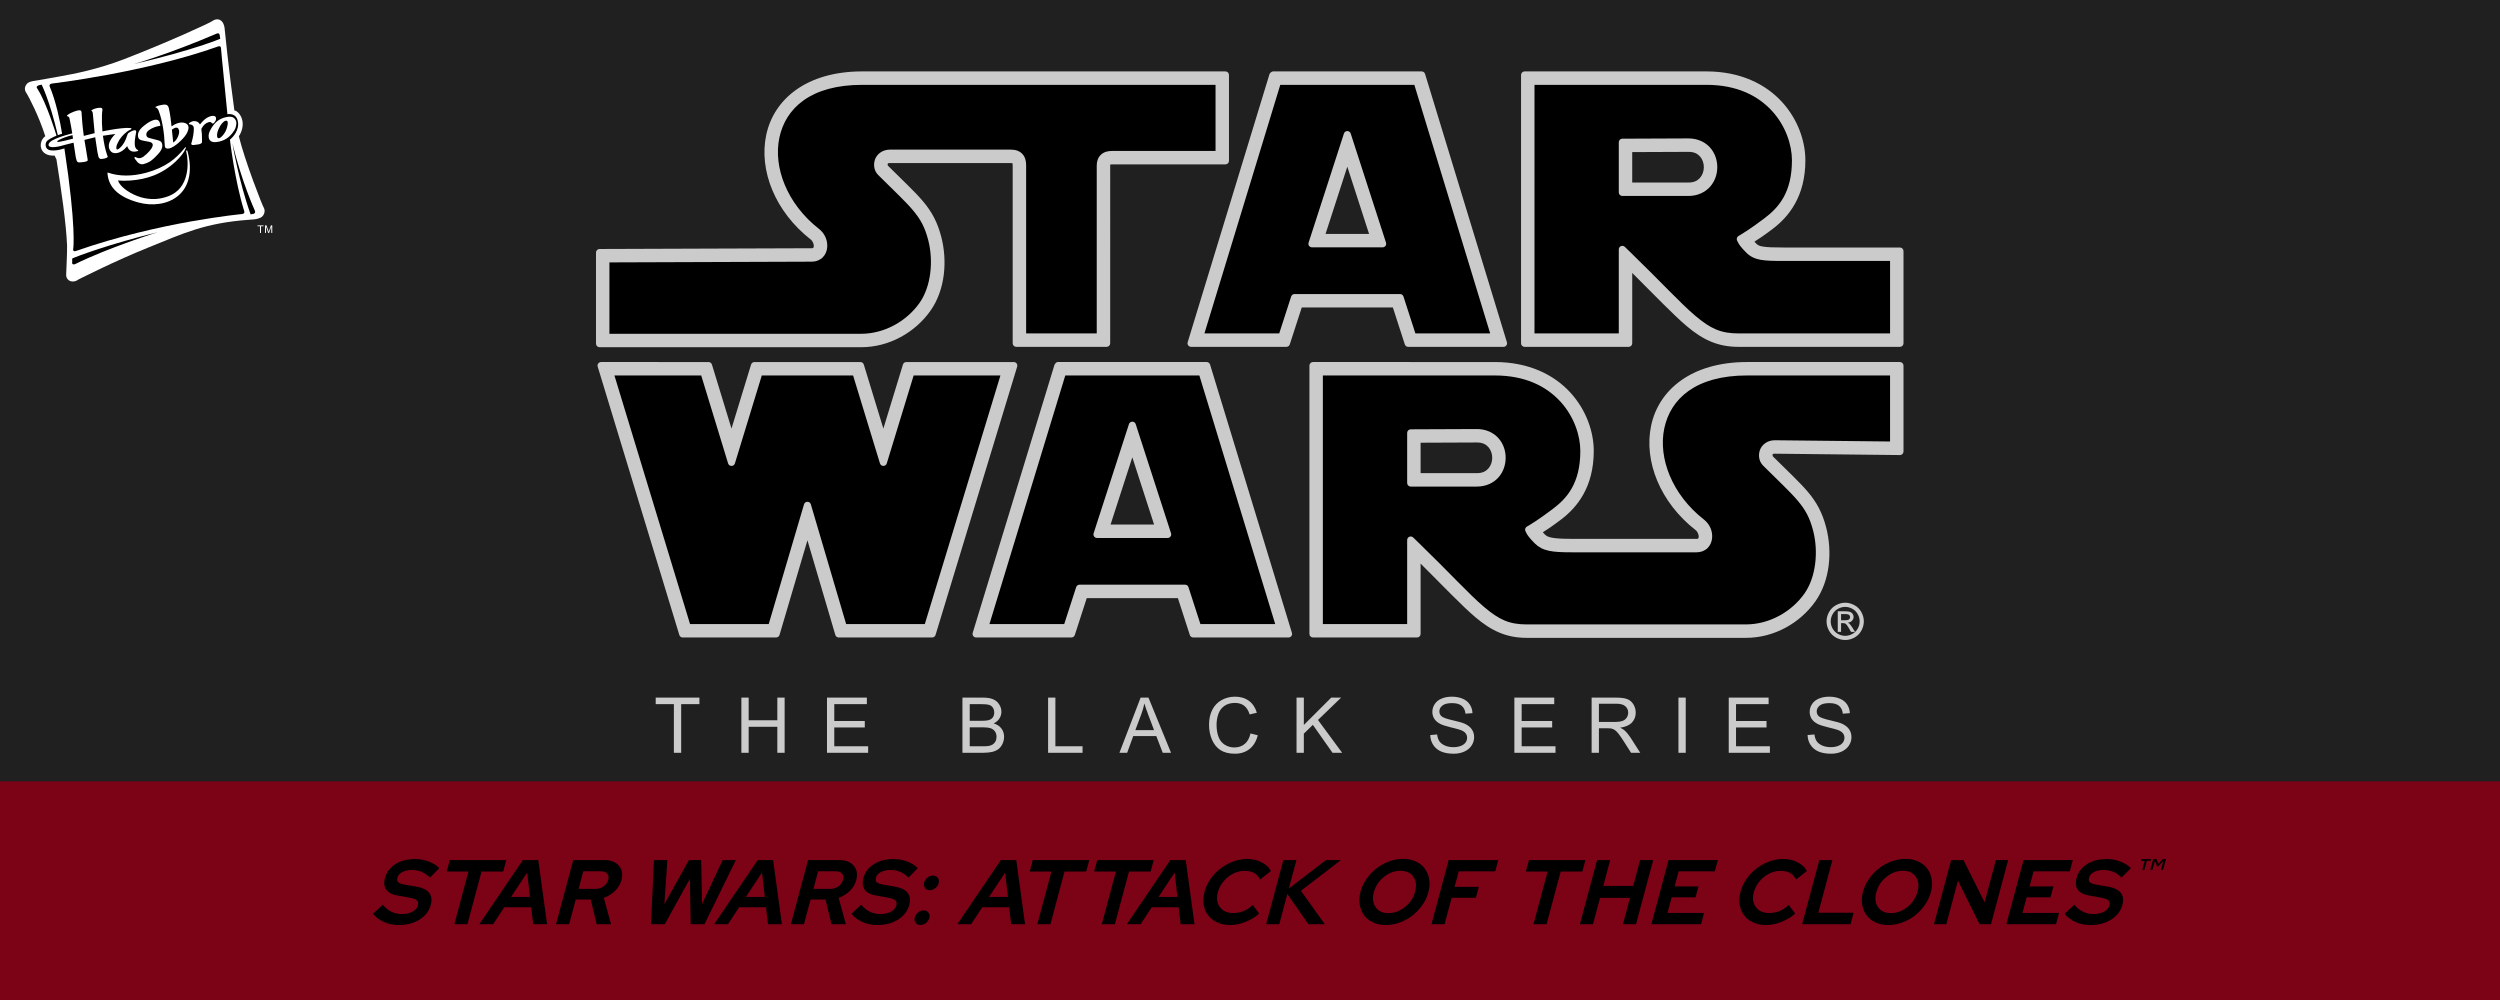 <?xml version="1.0" encoding="UTF-8" standalone="no"?>
<svg
   xmlns:dc="http://purl.org/dc/elements/1.1/"
   xmlns:cc="http://creativecommons.org/ns#"
   xmlns:rdf="http://www.w3.org/1999/02/22-rdf-syntax-ns#"
   xmlns:svg="http://www.w3.org/2000/svg"
   xmlns="http://www.w3.org/2000/svg"
   xmlns:xlink="http://www.w3.org/1999/xlink"
   xmlns:sodipodi="http://sodipodi.sourceforge.net/DTD/sodipodi-0.dtd"
   xmlns:inkscape="http://www.inkscape.org/namespaces/inkscape"
   id="svg1391"
   version="1.1"
   height="400"
   width="1000"
   sodipodi:docname="star-wars-theblackseries-color-aotc.svg"
   inkscape:version="0.92.2 (5c3e80d, 2017-08-06)">
  <sodipodi:namedview
     pagecolor="#ffffff"
     bordercolor="#666666"
     borderopacity="1"
     objecttolerance="10"
     gridtolerance="10"
     guidetolerance="10"
     inkscape:pageopacity="0"
     inkscape:pageshadow="2"
     inkscape:window-width="1920"
     inkscape:window-height="1057"
     id="namedview3207"
     showgrid="false"
     inkscape:zoom="0.54379471"
     inkscape:cx="296.30902"
     inkscape:cy="-420.48512"
     inkscape:window-x="-8"
     inkscape:window-y="-8"
     inkscape:window-maximized="1"
     inkscape:current-layer="layer1" />
  <defs
     id="defs1385">
    <pattern
       patternTransform="rotate(45,-32.675,13.534)"
       id="pattern6669"
       xlink:href="#Strips1_1" />
    <pattern
       patternTransform="rotate(45)"
       patternUnits="userSpaceOnUse"
       width="5"
       height="1"
       id="Strips1_1">
      <rect
         style="fill:#000000;stroke:none"
         x="0"
         y="0"
         width="2"
         height="2"
         id="rect5946" />
    </pattern>
  </defs>
  <g
     id="layer1">
    <rect
       y="0"
       x="0"
       height="400"
       width="1000"
       id="Black"
       style="fill:#202020;stroke:none;fill-opacity:1" />
    <g
       id="g3213"
       transform="matrix(1.119,0,0,1.119,36.274,-3.404)">
      <path
         inkscape:connector-curvature="0"
         style="fill:#000000;stroke:none;stroke-width:0.748"
         d="m 275.768,30.969 c -38.403,0 -41.144,36.881 -16.878,55.815 2.926,2.283 2.75,7.396 -1.149,7.396 -6.543,0 -74.711,0.267 -74.711,0.267 v 30.312 h 92.338 c 9.351,0 17.911,-5 22.873,-12.045 4.74,-6.73 5.543,-16.483 3.472,-24.45 -2.569,-9.884 -7.147,-13.008 -18.534,-24.395 -1.335,-1.335 -1.001,-4.941 2.471,-4.941 h 43.398 c 2.27,0 2.937,1.265 2.937,3.238 V 124.626 h 30.046 V 62.166 c 0,-1.869 0.996,-2.76 3.001,-2.76 h 39.462 V 30.969 Z m 147.684,0 -28.574,93.657 h 31.724 l 4.554,-14.071 h 36.075 l 4.554,14.071 h 31.722 L 474.934,30.969 Z m 90.25,0 v 93.657 h 34.936 V 94.864 c 22.28,21.589 26.919,29.762 40.398,29.762 h 56.573 V 93.919 h -40.318 c -7.365,0 -9.745,-0.223 -11.715,-2.192 -1.97,-1.97 -2.404,-2.804 -2.404,-2.804 0,0 3.405,-2.003 8.68,-6.009 5.275,-4.006 10.682,-10.281 10.682,-22.566 0,-12.285 -9.748,-29.378 -32.983,-29.378 z m -64.508,23.859 11.078,34.229 h -22.156 z m 121.917,0.095 c 10.575,-0.044 10.575,15.769 0,15.769 H 548.638 V 55.018 Z m -387.13,79.934 28.489,93.657 h 31.705 l 12.039,-40.833 12.038,40.833 h 31.705 l 28.49,-93.657 h -36.043 l -9.048,29.596 -9.048,-29.596 h -36.19 l -9.048,29.596 -9.048,-29.596 z m 162.624,0 -28.574,93.657 h 31.724 l 4.554,-14.071 h 36.075 l 4.554,14.071 h 31.722 l -28.574,-93.657 z m 91.452,0 v 93.657 h 34.936 v -29.762 c 22.28,21.589 26.919,29.928 40.398,29.897 h 78.303 c 9.351,0 17.911,-5.001 22.873,-12.046 4.74,-6.73 5.544,-16.483 3.473,-24.451 -2.569,-9.884 -7.149,-13.008 -18.535,-24.395 -1.335,-1.335 -1.001,-4.941 2.471,-4.941 l 43.634,0.478 v -28.436 h -53.516 c -38.403,0 -41.144,36.88 -16.878,55.815 2.926,2.283 2.75,7.396 -1.149,7.396 h -44.42 c -7.365,0 -9.745,-0.484 -11.715,-2.454 -1.97,-1.97 -2.404,-2.804 -2.404,-2.804 0,0 3.405,-2.003 8.68,-6.009 5.275,-4.006 10.682,-10.281 10.682,-22.566 0,-12.285 -9.748,-29.378 -32.983,-29.378 z m -65.71,23.859 11.078,34.229 h -22.156 z m 123.119,0.095 c 10.575,-0.044 10.575,15.769 0,15.769 H 472.992 V 158.906 Z"
         id="SW-BG" />
      <path
         inkscape:connector-curvature="0"
         style="fill:#cbcbcb;stroke:none;stroke-width:0.748"
         d="m 275.766,28.567 c -19.98,0 -31.602,10.031 -34.285,22.71 -2.68,12.662 3.168,27.439 15.931,37.398 0.731,0.57 1.143,1.781 1.076,2.412 -0.036,0.342 -0.148,0.496 -0.204,0.552 -0.102,0.102 -0.054,0.138 -0.541,0.138 l -75.851,0.271 c -0.701,0.004 -1.266,0.574 -1.264,1.275 v 32.568 c 0.001,0.701 0.569,1.268 1.27,1.27 h 93.471 c 10.205,0 19.433,-5.396 24.835,-13.066 5.29,-7.511 6.064,-17.866 3.836,-26.436 -1.358,-5.224 -3.389,-8.933 -6.447,-12.575 -3.053,-3.636 -7.056,-7.26 -12.713,-12.917 0.21,0.21 0.049,0.061 0.017,-0.105 -0.033,-0.166 -0.017,-0.362 0,-0.414 0.07,-0.212 0.082,-0.206 0.094,-0.215 0.012,-0.009 0.154,-0.105 0.662,-0.105 h 43.393 c 0.311,0 0.403,0.032 0.453,0.044 -0.073,-0.081 0.083,0.151 0.083,0.795 v 63.591 c 0.002,0.703 0.572,1.271 1.275,1.27 h 32.303 c 0.703,0.001 1.274,-0.567 1.275,-1.27 V 62.168 c 0,-0.546 0.003,-0.342 -0.033,-0.309 -0.115,0.105 -0.02,-0.05 0.629,-0.05 h 40.595 c 0.703,-0.001 1.271,-0.572 1.27,-1.275 V 29.837 c -0.001,-0.701 -0.569,-1.268 -1.27,-1.27 z m 147.479,0 c -0.311,0 -0.474,-0.086 -1.005,0.116 -0.265,0.101 -0.592,0.38 -0.729,0.602 -0.137,0.222 -0.158,0.343 -0.182,0.414 -0.003,0.011 -0.008,0.022 -0.011,0.033 l -29.185,95.652 c -0.251,0.819 0.363,1.648 1.22,1.645 h 34.07 c 0.552,-7.4e-4 1.04,-0.358 1.209,-0.883 l 4.272,-13.187 h 32.579 l 4.267,13.187 c 0.169,0.525 0.657,0.882 1.209,0.883 h 34.075 c 0.855,-7.4e-4 1.465,-0.828 1.214,-1.645 L 476.988,29.467 c -0.164,-0.536 -0.659,-0.901 -1.22,-0.9 z m 89.326,0 c -0.701,0.001 -1.268,0.569 -1.27,1.27 v 1.132 94.79 c 10e-4,0.701 0.569,1.268 1.27,1.27 h 37.2 c 0.701,-0.002 1.268,-0.569 1.27,-1.27 v -25.155 c 8.228,8.164 14.642,14.941 19.547,19.072 5.863,4.939 11.21,7.353 18.448,7.353 h 57.707 c 0.701,-0.002 1.268,-0.569 1.27,-1.27 V 92.788 c -10e-4,-0.701 -0.569,-1.268 -1.27,-1.27 h -41.45 c -3.656,0 -6.035,-0.079 -7.474,-0.326 -1.477,-0.253 -1.838,-0.458 -2.545,-1.165 -0.288,-0.288 -0.353,-0.391 -0.546,-0.602 1.341,-0.853 3.081,-1.941 6.58,-4.598 5.62,-4.268 11.631,-11.482 11.631,-24.481 0,-6.775 -2.637,-14.639 -8.413,-20.921 -5.781,-6.287 -14.762,-10.858 -26.971,-10.858 z m -236.805,4.802 h 126.327 v 23.631 h -37.062 c -1.359,0 -2.778,0.312 -3.87,1.308 -1.113,1.017 -1.535,2.472 -1.535,3.859 V 122.226 H 334.389 V 62.168 c 0,-1.242 -0.188,-2.671 -1.143,-3.864 -0.999,-1.248 -2.583,-1.777 -4.201,-1.777 h -43.393 c -2.638,-3e-6 -4.664,1.618 -5.321,3.621 -0.609,1.856 -0.29,3.983 1.148,5.421 5.729,5.729 9.71,9.367 12.431,12.608 2.727,3.247 4.262,6.021 5.476,10.692 1.911,7.352 1.07,16.529 -3.108,22.461 -4.52,6.417 -12.418,11.029 -20.91,11.029 H 185.43 V 96.839 c 4.059,-0.016 66.042,-0.259 72.313,-0.259 1.522,0 2.928,-0.54 3.925,-1.529 0.977,-0.97 1.465,-2.231 1.595,-3.461 C 263.52,89.161 262.52,86.566 260.37,84.888 248.869,75.914 243.955,62.78 246.178,52.276 248.405,41.754 257.324,33.37 275.766,33.37 Z m 149.467,0 h 47.925 l 27.104,88.856 h -26.728 l -4.267,-13.193 c -0.171,-0.525 -0.662,-0.88 -1.214,-0.878 H 430.333 c -0.55,1.6e-4 -1.038,0.354 -1.209,0.878 l -4.267,13.193 h -26.734 z m 90.871,0 h 61.449 c 11.031,0 18.525,3.969 23.433,9.307 4.903,5.332 7.148,12.166 7.148,17.67 0,11.59 -4.782,16.892 -9.737,20.656 -5.185,3.938 -8.44,5.851 -8.44,5.851 l -0.927,0.541 c -0.584,0.342 -0.798,1.083 -0.486,1.684 l 0.497,0.955 c 0.006,0.007 0.011,0.015 0.017,0.022 0,0 0.245,0.447 0.684,1.01 0.428,0.548 1.094,1.315 2.136,2.357 1.319,1.319 3.026,2.146 5.128,2.506 2.07,0.355 4.581,0.392 8.286,0.392 h 37.917 v 25.906 h -54.174 c -6.268,0 -9.939,-1.662 -15.351,-6.221 -5.402,-4.55 -12.183,-12.022 -23.372,-22.864 0,-0.002 0,-0.004 0,-0.006 L 548.391,91.28 c -0.806,-0.774 -2.147,-0.207 -2.153,0.911 v 30.035 h -30.134 z m -66.964,16.516 c -0.53,0.023 -0.99,0.373 -1.154,0.878 l -12.635,39.032 c -0.264,0.82 0.347,1.66 1.209,1.662 h 25.265 c 0.862,-0.002 1.473,-0.841 1.209,-1.662 l -12.63,-39.032 c -0.176,-0.543 -0.693,-0.902 -1.264,-0.878 z m 121.96,2.633 -23.598,0.099 c -0.701,0.004 -1.266,0.574 -1.264,1.275 v 17.929 c 0.002,0.701 0.569,1.268 1.27,1.27 h 23.604 c 3.254,0 5.966,-1.286 7.739,-3.273 1.761,-1.974 2.594,-4.519 2.594,-7.027 0,-2.508 -0.831,-5.058 -2.594,-7.027 -1.776,-1.983 -4.496,-3.259 -7.75,-3.246 z m 0.023,4.808 c 2.059,-0.009 3.254,0.65 4.146,1.645 0.875,0.977 1.375,2.385 1.375,3.82 0,1.435 -0.497,2.847 -1.375,3.831 -0.894,1.002 -2.097,1.667 -4.157,1.667 H 551.04 V 57.41 Z m -121.927,5.299 7.778,24.029 h -15.556 z M 182.455,132.455 c -0.854,-0.001 -1.467,0.822 -1.22,1.639 l 0.447,1.463 28.732,94.459 c 0.163,0.534 0.656,0.899 1.214,0.9 h 33.391 c 0.564,1.5e-4 1.06,-0.37 1.22,-0.911 l 9.975,-33.827 9.969,33.827 c 0.16,0.54 0.656,0.911 1.22,0.911 h 33.391 c 0.558,-7.5e-4 1.051,-0.366 1.214,-0.9 l 29.179,-95.922 c 0.246,-0.815 -0.363,-1.637 -1.214,-1.639 h -38.409 c -0.558,7.5e-4 -1.051,0.366 -1.214,0.9 l -6.994,22.886 -6.994,-22.886 c -0.164,-0.536 -0.659,-0.901 -1.22,-0.9 h -37.862 c -0.558,7.5e-4 -1.051,0.366 -1.214,0.9 l -6.999,22.881 -6.994,-22.881 c -0.163,-0.534 -0.656,-0.899 -1.214,-0.9 z m 163.526,0 c -0.121,0 -0.452,-0.113 -0.977,0.293 -0.159,0.123 -0.086,0.149 -0.16,0.254 -0.168,0.152 -0.291,0.347 -0.359,0.563 l -0.006,0.022 -29.19,95.685 c -0.251,0.817 0.36,1.644 1.214,1.645 h 34.075 c 0.55,-1.9e-4 1.038,-0.354 1.209,-0.878 l 4.267,-13.193 h 32.579 l 4.273,13.193 c 0.171,0.523 0.658,0.877 1.209,0.878 h 34.07 c 0.855,-7.5e-4 1.465,-0.828 1.214,-1.645 l -29.262,-95.917 c -0.163,-0.534 -0.656,-0.899 -1.214,-0.9 z m 90.943,0 c -0.701,0.001 -1.268,0.569 -1.27,1.27 v 1.132 94.79 c 0.001,0.701 0.569,1.268 1.27,1.27 h 37.2 c 0.701,-10e-4 1.268,-0.569 1.27,-1.27 V 204.502 c 8.225,8.17 14.64,14.977 19.541,19.138 5.858,4.973 11.209,7.423 18.454,7.408 h 78.302 c 10.205,0 19.439,-5.391 24.84,-13.06 5.29,-7.511 6.058,-17.872 3.831,-26.441 -1.358,-5.224 -3.388,-8.933 -6.447,-12.575 -3.054,-3.636 -7.056,-7.255 -12.713,-12.911 0.21,0.21 0.049,0.056 0.017,-0.11 -0.033,-0.166 -0.017,-0.362 0,-0.414 0.07,-0.212 0.087,-0.206 0.1,-0.215 0.011,-0.009 0.158,-0.102 0.646,-0.105 l 44.762,0.491 c 0.707,0.008 1.285,-0.562 1.286,-1.27 v -30.714 c -10e-4,-0.701 -0.569,-1.268 -1.27,-1.27 h -54.649 c -19.98,0 -31.607,10.031 -34.291,22.71 -2.68,12.662 3.173,27.445 15.936,37.404 0.731,0.57 1.138,1.776 1.071,2.407 -0.036,0.342 -0.143,0.496 -0.199,0.552 -0.102,0.102 -0.059,0.138 -0.546,0.138 h -44.42 c -3.628,0 -5.967,-0.139 -7.391,-0.436 -1.459,-0.304 -1.883,-0.575 -2.622,-1.314 -0.288,-0.288 -0.353,-0.391 -0.546,-0.602 1.341,-0.853 3.078,-1.942 6.574,-4.598 5.62,-4.268 11.631,-11.482 11.631,-24.481 0,-6.775 -2.637,-14.639 -8.413,-20.921 -5.781,-6.287 -14.762,-10.858 -26.971,-10.858 z m -249.705,4.802 h 31.023 l 9.61,31.437 c 0.365,1.204 2.069,1.204 2.434,0 l 9.61,-31.437 h 32.635 l 9.61,31.437 c 0.371,1.192 2.058,1.192 2.429,0 l 9.61,-31.437 h 31.023 l -27.026,88.856 h -28.13 l -12.613,-42.791 c -0.359,-1.216 -2.081,-1.216 -2.44,0 l -12.619,42.791 h -28.125 z m 161.164,0 h 47.925 l 27.109,88.856 h -26.734 l -4.267,-13.193 c -0.171,-0.523 -0.658,-0.878 -1.209,-0.878 h -37.719 c -0.552,-0.002 -1.043,0.352 -1.214,0.878 l -4.267,13.193 h -26.728 z m 92.075,0 h 61.449 c 11.031,0 18.525,3.969 23.433,9.307 4.903,5.332 7.148,12.166 7.148,17.67 0,11.59 -4.776,16.892 -9.732,20.656 -5.185,3.938 -8.446,5.851 -8.446,5.851 l -0.927,0.541 c -0.584,0.342 -0.798,1.083 -0.486,1.684 l 0.497,0.955 c 0.006,0.007 0.011,0.015 0.017,0.022 0,0 0.245,0.447 0.684,1.01 0.428,0.548 1.094,1.315 2.136,2.357 1.278,1.278 2.932,2.181 5.045,2.622 2.085,0.435 4.635,0.541 8.368,0.541 h 44.42 c 1.522,0 2.934,-0.546 3.93,-1.535 0.977,-0.97 1.465,-2.231 1.595,-3.461 0.257,-2.429 -0.748,-5.024 -2.898,-6.701 -11.501,-8.974 -16.41,-22.109 -14.187,-32.613 2.227,-10.522 11.146,-18.906 29.588,-18.906 h 51.116 v 23.604 l -41.213,-0.447 c -0.006,-4e-5 -0.011,-4e-5 -0.017,0 h -0.006 c -2.638,0 -4.664,1.618 -5.321,3.621 -0.609,1.856 -0.284,3.983 1.154,5.421 5.729,5.729 9.709,9.367 12.431,12.608 2.728,3.247 4.262,6.021 5.476,10.692 1.911,7.352 1.065,16.528 -3.113,22.461 -4.52,6.417 -12.418,11.029 -20.91,11.029 H 513.388 c -0.002,0 -0.003,0 -0.006,0 -6.258,0.015 -9.92,-1.673 -15.335,-6.271 -5.405,-4.589 -12.192,-12.103 -23.383,-22.947 l -1.921,-1.86 c -0.808,-0.776 -2.152,-0.204 -2.153,0.916 v 30.029 h -30.134 z m -68.167,16.516 c -0.53,0.024 -0.99,0.373 -1.154,0.878 l -1.076,3.329 -11.553,35.704 c -0.264,0.82 0.347,1.66 1.209,1.662 h 25.265 c 0.862,-0.001 1.473,-0.841 1.209,-1.662 l -12.635,-39.032 c -0.176,-0.543 -0.693,-0.902 -1.264,-0.878 z m 123.164,2.633 -23.598,0.099 c -0.701,0.004 -1.266,0.574 -1.264,1.275 v 17.929 c 10e-4,0.701 0.569,1.268 1.27,1.27 h 23.604 c 3.254,0 5.972,-1.281 7.745,-3.268 1.761,-1.974 2.589,-4.524 2.589,-7.033 0,-2.508 -0.831,-5.058 -2.594,-7.027 -1.775,-1.983 -4.496,-3.259 -7.75,-3.246 z m 0.023,4.808 c 2.059,-0.009 3.254,0.65 4.146,1.645 0.875,0.977 1.375,2.385 1.375,3.82 0,1.435 -0.497,2.847 -1.375,3.831 -0.894,1.002 -2.097,1.667 -4.157,1.667 h -20.071 v -10.88 z m -123.13,5.299 7.778,24.029 h -15.556 z"
         id="SW-Stroke" />
      <path
         inkscape:connector-curvature="0"
         id="Registred"
         style="fill:#cbcbcb;stroke:none;stroke-width:0.748"
         d="m 627.176,218.495 c 1.118,0 2.21,0.288 3.276,0.865 1.066,0.571 1.896,1.392 2.49,2.464 0.595,1.065 0.892,2.178 0.892,3.338 0,1.148 -0.294,2.252 -0.883,3.311 -0.583,1.06 -1.404,1.884 -2.464,2.472 -1.054,0.583 -2.157,0.874 -3.311,0.874 -1.154,0 -2.261,-0.291 -3.32,-0.874 -1.054,-0.589 -1.875,-1.413 -2.464,-2.472 -0.589,-1.06 -0.883,-2.163 -0.883,-3.311 0,-1.16 0.297,-2.272 0.892,-3.338 0.6,-1.071 1.433,-1.893 2.499,-2.464 1.066,-0.577 2.157,-0.865 3.276,-0.865 z m -3.1e-4,1.488 c -0.871,0 -1.721,0.225 -2.548,0.674 -0.822,0.444 -1.466,1.082 -1.932,1.915 -0.466,0.827 -0.699,1.69 -0.699,2.589 0,0.893 0.228,1.751 0.682,2.573 0.46,0.816 1.101,1.455 1.923,1.915 0.822,0.455 1.68,0.682 2.573,0.682 0.893,0 1.751,-0.227 2.573,-0.682 0.822,-0.46 1.46,-1.099 1.915,-1.915 0.455,-0.822 0.682,-1.68 0.682,-2.573 0,-0.899 -0.233,-1.762 -0.699,-2.589 -0.46,-0.833 -1.104,-1.471 -1.932,-1.915 -0.827,-0.449 -1.674,-0.674 -2.54,-0.674 z m -2.664,8.917 v -7.347 h 2.525 c 0.863,0 1.487,0.069 1.873,0.208 0.386,0.133 0.694,0.368 0.923,0.706 0.229,0.338 0.344,0.697 0.344,1.077 0,0.537 -0.193,1.004 -0.579,1.403 -0.38,0.398 -0.887,0.621 -1.52,0.67 0.259,0.109 0.467,0.238 0.624,0.389 0.296,0.29 0.657,0.775 1.086,1.457 l 0.896,1.439 h -1.448 l -0.651,-1.158 c -0.513,-0.911 -0.926,-1.481 -1.24,-1.71 -0.217,-0.169 -0.534,-0.253 -0.95,-0.253 h -0.697 v 3.122 z m 1.185,-4.135 h 1.439 c 0.688,0 1.155,-0.103 1.403,-0.308 0.253,-0.205 0.38,-0.477 0.38,-0.814 0,-0.217 -0.06,-0.41 -0.181,-0.579 -0.121,-0.175 -0.29,-0.305 -0.507,-0.389 -0.211,-0.084 -0.606,-0.127 -1.185,-0.127 h -1.348 z" />
      <path
         inkscape:connector-curvature="0"
         style="fill:#cbcbcb;stroke:none;stroke-width:0.748"
         d="m 409.073,252.079 c -1.739,0 -3.335,0.398 -4.787,1.196 -1.443,0.789 -2.56,1.95 -3.349,3.483 -0.78,1.524 -1.17,3.313 -1.17,5.366 0,1.883 0.345,3.645 1.035,5.285 0.699,1.641 1.712,2.897 3.039,3.766 1.336,0.861 3.067,1.291 5.192,1.291 2.053,0 3.787,-0.562 5.204,-1.682 1.425,-1.13 2.412,-2.766 2.959,-4.909 l -2.608,-0.659 c -0.359,1.659 -1.045,2.909 -2.058,3.752 -1.013,0.843 -2.251,1.265 -3.712,1.265 -1.201,0 -2.318,-0.309 -3.349,-0.927 -1.031,-0.619 -1.792,-1.552 -2.286,-2.798 -0.484,-1.255 -0.726,-2.721 -0.726,-4.397 0,-1.3 0.205,-2.559 0.618,-3.778 0.412,-1.228 1.125,-2.206 2.138,-2.933 1.022,-0.726 2.291,-1.089 3.806,-1.089 1.318,0 2.412,0.328 3.282,0.983 0.87,0.654 1.533,1.698 1.991,3.133 l 2.569,-0.605 c -0.529,-1.82 -1.467,-3.233 -2.811,-4.237 -1.345,-1.004 -3.003,-1.506 -4.976,-1.506 z m 77.461,0 c -1.327,0 -2.533,0.224 -3.618,0.672 -1.085,0.448 -1.909,1.108 -2.474,1.977 -0.565,0.861 -0.847,1.788 -0.847,2.784 0,0.905 0.228,1.726 0.685,2.461 0.466,0.726 1.17,1.335 2.112,1.828 0.726,0.386 1.995,0.799 3.806,1.238 1.811,0.43 2.98,0.747 3.509,0.954 0.825,0.314 1.417,0.704 1.776,1.17 0.359,0.457 0.537,0.995 0.537,1.614 0,0.61 -0.187,1.176 -0.564,1.696 -0.368,0.511 -0.933,0.913 -1.696,1.209 -0.762,0.296 -1.641,0.444 -2.636,0.444 -1.121,0 -2.128,-0.193 -3.025,-0.578 -0.897,-0.394 -1.56,-0.904 -1.991,-1.532 -0.421,-0.637 -0.691,-1.448 -0.808,-2.435 l -2.461,0.215 c 0.036,1.318 0.395,2.501 1.076,3.55 0.69,1.04 1.636,1.82 2.838,2.34 1.21,0.52 2.707,0.781 4.491,0.781 1.408,0 2.672,-0.256 3.793,-0.767 1.13,-0.52 1.995,-1.242 2.595,-2.166 0.601,-0.932 0.901,-1.923 0.901,-2.972 0,-1.058 -0.272,-1.99 -0.819,-2.797 -0.547,-0.816 -1.395,-1.488 -2.543,-2.017 -0.789,-0.359 -2.246,-0.776 -4.371,-1.252 -2.116,-0.484 -3.424,-0.955 -3.926,-1.412 -0.511,-0.457 -0.767,-1.04 -0.767,-1.748 0,-0.816 0.358,-1.51 1.075,-2.084 0.726,-0.583 1.879,-0.875 3.457,-0.875 1.515,0 2.658,0.319 3.429,0.955 0.78,0.637 1.237,1.578 1.371,2.824 l 2.502,-0.188 c -0.045,-1.157 -0.368,-2.192 -0.968,-3.106 -0.601,-0.914 -1.461,-1.605 -2.582,-2.071 -1.112,-0.475 -2.399,-0.713 -3.86,-0.713 z m 134.878,0 c -1.327,0 -2.533,0.224 -3.617,0.672 -1.085,0.448 -1.909,1.108 -2.474,1.977 -0.565,0.861 -0.847,1.788 -0.847,2.784 0,0.905 0.228,1.726 0.685,2.461 0.466,0.726 1.17,1.335 2.112,1.828 0.726,0.386 1.995,0.799 3.806,1.238 1.811,0.43 2.98,0.747 3.509,0.954 0.825,0.314 1.417,0.704 1.776,1.17 0.359,0.457 0.537,0.995 0.537,1.614 2e-5,0.61 -0.189,1.176 -0.565,1.696 -0.368,0.511 -0.932,0.913 -1.694,1.209 -0.762,0.296 -1.641,0.444 -2.636,0.444 -1.121,0 -2.129,-0.193 -3.026,-0.578 -0.897,-0.394 -1.559,-0.904 -1.989,-1.532 -0.421,-0.637 -0.691,-1.448 -0.808,-2.435 l -2.461,0.215 c 0.036,1.318 0.395,2.501 1.076,3.55 0.69,1.04 1.636,1.82 2.838,2.34 1.21,0.52 2.707,0.781 4.491,0.781 1.408,0 2.672,-0.256 3.793,-0.767 1.13,-0.52 1.994,-1.242 2.595,-2.166 0.601,-0.932 0.901,-1.923 0.901,-2.972 0,-1.058 -0.274,-1.99 -0.821,-2.797 -0.547,-0.816 -1.394,-1.488 -2.541,-2.017 -0.789,-0.359 -2.246,-0.776 -4.371,-1.252 -2.116,-0.484 -3.425,-0.955 -3.927,-1.412 -0.511,-0.457 -0.765,-1.04 -0.765,-1.748 0,-0.816 0.358,-1.51 1.075,-2.084 0.726,-0.583 1.879,-0.875 3.457,-0.875 1.515,0 2.658,0.319 3.429,0.955 0.78,0.637 1.237,1.578 1.371,2.824 l 2.502,-0.188 c -0.045,-1.157 -0.368,-2.192 -0.968,-3.106 -0.601,-0.914 -1.461,-1.605 -2.582,-2.071 -1.112,-0.475 -2.399,-0.713 -3.86,-0.713 z m -419.437,0.336 v 2.326 h 6.496 v 17.388 h 2.608 v -17.388 h 6.522 v -2.326 z m 30.621,0 v 19.714 h 2.608 v -9.293 h 10.248 v 9.293 h 2.608 v -19.714 h -2.608 v 8.095 h -10.248 v -8.095 z m 30.605,0 v 19.714 h 14.711 v -2.326 h -12.103 v -6.711 h 10.906 v -2.312 h -10.906 v -6.039 h 11.645 v -2.326 z m 48.416,0 v 19.714 h 7.518 c 1.255,0 2.313,-0.108 3.174,-0.323 0.87,-0.224 1.591,-0.551 2.164,-0.981 0.574,-0.43 1.054,-1.04 1.44,-1.828 0.394,-0.798 0.591,-1.659 0.591,-2.582 0,-1.148 -0.323,-2.142 -0.968,-2.985 -0.637,-0.843 -1.552,-1.439 -2.744,-1.789 0.923,-0.457 1.614,-1.058 2.071,-1.802 0.457,-0.744 0.686,-1.538 0.686,-2.381 0,-0.905 -0.26,-1.77 -0.78,-2.595 -0.511,-0.834 -1.224,-1.449 -2.138,-1.843 -0.905,-0.403 -2.111,-0.605 -3.617,-0.605 z m 30.621,0 v 19.714 h 12.319 v -2.326 h -9.71 v -17.388 z m 33.069,0 -7.572,19.714 h 2.77 l 2.166,-5.97 h 8.244 l 2.299,5.97 h 2.972 l -8.069,-19.714 z m 55.737,0 v 19.714 h 2.61 v -6.83 l 3.228,-3.147 7.019,9.978 h 3.444 l -8.634,-11.726 8.27,-7.989 h -3.537 l -9.789,9.776 v -9.776 z m 77.866,0 v 19.714 h 14.711 v -2.326 h -12.103 v -6.711 h 10.906 v -2.312 h -10.906 v -6.039 h 11.645 v -2.326 z m 27.615,0 v 19.714 h 2.61 v -8.754 h 3.025 c 0.672,0 1.157,0.031 1.453,0.093 0.403,0.099 0.797,0.273 1.183,0.524 0.394,0.251 0.839,0.691 1.332,1.319 0.493,0.628 1.12,1.533 1.882,2.716 l 2.608,4.101 h 3.282 l -3.429,-5.366 c -0.681,-1.049 -1.402,-1.922 -2.164,-2.621 -0.359,-0.323 -0.884,-0.651 -1.574,-0.983 1.892,-0.26 3.29,-0.869 4.196,-1.828 0.905,-0.959 1.358,-2.139 1.358,-3.537 0,-1.085 -0.272,-2.075 -0.819,-2.972 -0.547,-0.897 -1.278,-1.52 -2.192,-1.869 -0.914,-0.359 -2.25,-0.537 -4.007,-0.537 z m 31.036,0 v 19.714 h 2.608 v -19.714 z m 17.976,0 v 19.714 h 14.712 v -2.326 h -12.104 v -6.711 h 10.906 v -2.312 h -10.906 v -6.039 h 11.647 v -2.326 z m -208.887,2.071 c 0.305,1.067 0.772,2.429 1.399,4.088 l 2.058,5.461 h -6.683 l 2.164,-5.783 c 0.457,-1.246 0.811,-2.501 1.062,-3.765 z m 162.484,0.108 h 6.239 c 1.461,0 2.529,0.3 3.201,0.901 0.681,0.601 1.022,1.366 1.022,2.299 0,0.637 -0.176,1.229 -0.526,1.776 -0.35,0.538 -0.86,0.932 -1.532,1.183 -0.672,0.242 -1.606,0.364 -2.798,0.364 h -5.607 z m -224.908,0.148 h 3.94 c 1.417,0 2.416,0.094 2.998,0.282 0.583,0.179 1.031,0.52 1.345,1.022 0.314,0.493 0.47,1.067 0.47,1.722 0,0.69 -0.17,1.265 -0.511,1.722 -0.332,0.457 -0.829,0.784 -1.493,0.981 -0.502,0.152 -1.331,0.228 -2.487,0.228 h -4.263 z m 0,8.284 h 4.558 c 1.255,0 2.215,0.113 2.879,0.337 0.672,0.215 1.196,0.595 1.573,1.142 0.377,0.538 0.565,1.175 0.565,1.91 0,0.628 -0.13,1.184 -0.39,1.668 -0.26,0.475 -0.593,0.838 -0.996,1.089 -0.403,0.251 -0.905,0.43 -1.506,0.537 -0.341,0.063 -0.932,0.093 -1.774,0.093 h -4.909 z"
         id="TBS-TXT" />
    </g>
    <g
       id="Hasbro-Logo">
      <path
         style="clip-rule:evenodd;fill:#ffffff;fill-opacity:1;fill-rule:evenodd;stroke-width:0.108"
         d="m 86.948,7.73 c -0.682,-0.01 -1.401,0.246 -2.065,0.727 -1.05,0.761 -17.623,8.403 -35.073,15.145 -10.649,4.114 -20.179,5.964 -25.69,6.924 -3.504,0.594 -7.973,1.474 -10.405,1.832 -2.433,0.358 -2.97,1.021 -3.458,1.933 -0.527,0.985 -0.344,2.194 0.567,3.355 0.619,1.016 4.63,8.476 7.289,16.827 -3.048,2.229 -2.545,8.168 3.717,7.757 l 0.754,1.545 c 2,12.675 3.837,25.277 4.245,34.384 0.097,2.16 -0.383,11.555 -0.369,11.961 0.073,2.117 2.54,3.477 5.014,1.621 1.379,-0.658 14.333,-7.289 27.975,-12.78 13.642,-5.491 22.341,-9.803 40.43,-11.072 1.328,-0.093 2.622,-0.085 4.206,-0.753 1.585,-0.668 2.174,-2.769 1.463,-3.953 C 104.838,81.998 97.995,64.488 95.546,54.542 99.02,49.001 95.803,44.534 93.747,44.153 91.41,27.335 89.923,12.111 89.923,12.111 89.77,9.063 88.449,7.752 86.948,7.73 Z"
         id="border" />
      <path
         style="clip-rule:evenodd;fill:#000000;fill-opacity:1;fill-rule:evenodd;stroke-width:0.108"
         d="m 87.183,13.32 c -0.301,-0.004 -0.581,0.148 -0.581,0.148 C 67.642,21.612 53.533,25.63 53.533,25.63 77.717,19.977 88.095,15.505 88.095,15.505 l -0.21,-1.397 c -0.081,-0.623 -0.402,-0.783 -0.702,-0.787 z m 0.573,5.168 C 87.443,18.471 87.133,18.621 87.133,18.621 57.993,29.012 20.804,33.422 20.804,33.422 c -1.317,0.198 -0.947,1.109 -0.947,1.11 2.507,5.952 4.162,13.854 4.985,18.955 -0.563,0.161 -1.141,0.358 -1.708,0.574 -3.378,-14.245 -6.485,-20.19 -6.485,-20.19 -2.551,0.381 -2.025,1.217 -1.651,1.687 3.681,5.726 7.432,18.13 7.607,18.711 -1.694,0.692 -3.208,1.531 -3.787,2.113 -0.83,0.832 -1.082,3.485 1.556,3.766 2.638,0.282 5.379,-0.8 5.379,-0.8 4.807,31.469 3.559,39.985 3.559,39.985 -0.394,1.644 1.085,1.056 1.085,1.056 C 63.896,88.668 96.896,85.609 96.896,85.609 c 1.346,-0.235 0.725,-1.382 0.725,-1.382 -3.724,-11.965 -5.647,-28.354 -5.647,-28.354 4.007,-3.446 3.226,-6.98 3.226,-6.98 C 94.687,44.886 90.969,45.686 90.969,45.686 90.417,39.822 88.456,20.715 88.409,19.363 88.39,18.692 88.071,18.506 87.757,18.489 Z m 5.217,38.866 c 0,0 2.578,15.418 7.28,28.401 l 1.124,-0.217 c 0,0 1.173,-0.204 0.431,-1.603 0,-2.16e-4 -5.033,-10.955 -8.835,-26.582 z m -29.928,35.538 c -18.922,4.618 -32.724,9.766 -34.175,10.532 0.05,0.834 0,1.549 0,1.549 -0.186,1.083 1.048,0.733 1.048,0.733 13.388,-6.644 33.127,-12.815 33.127,-12.815 z"
         id="color" />
      <path
         style="font-style:normal;font-variant:normal;font-weight:normal;font-stretch:normal;font-size:medium;line-height:125%;font-family:Arial;-inkscape-font-specification:Arial;text-align:start;letter-spacing:0px;word-spacing:0px;writing-mode:lr-tb;text-anchor:start;fill:#ffffff;fill-opacity:1;stroke:none;stroke-width:0.106px;stroke-linecap:butt;stroke-linejoin:miter;stroke-opacity:1"
         d="m 102.998,90.153 v 0.357 h 0.998 v 2.672 h 0.4 v -2.672 h 1.002 v -0.357 z m 3.012,0 v 3.029 h 0.385 v -2.578 l 0.877,2.578 h 0.361 l 0.879,-2.535 v 2.535 h 0.387 v -3.029 h -0.539 l -0.725,2.107 c -0.073,0.213 -0.128,0.374 -0.162,0.484 -0.03,-0.099 -0.079,-0.248 -0.145,-0.447 l -0.717,-2.145 z"
         id="tm" />
      <path
         style="clip-rule:evenodd;fill:#ffffff;fill-opacity:1;fill-rule:evenodd;stroke-width:0.138"
         d="m 66.083,41.833 c -0.202,-0.019 -0.425,-0.012 -0.667,0.023 -1.534,0.209 -2.595,0.524 -3.209,0.908 -0.13,0.093 -0.093,0.197 0.142,0.256 0.554,0.175 0.967,0.732 1.262,1.664 1.31,3.664 2.075,8.165 2.3,13.458 0.012,0.593 0.179,0.988 0.474,1.116 0.684,0.406 1.709,0.174 3.078,-0.674 1.168,-0.721 2.349,-1.722 3.587,-3.048 1.238,-1.291 1.982,-2.536 2.253,-3.676 0.343,-1.337 -0.117,-2.233 -1.356,-2.663 -0.921,-0.302 -1.959,-0.245 -3.127,0.163 -0.72,0.245 -1.428,0.641 -2.124,1.164 l -0.094,-0.083 C 68.285,47.509 68.049,45.731 67.895,45.068 l -0.236,-1.199 c -0.082,-0.489 -0.178,-0.848 -0.296,-1.127 -0.248,-0.55 -0.673,-0.851 -1.28,-0.908 z m -26.445,1.28 c -1.097,0.116 -2.064,0.406 -2.914,0.895 -0.177,0.093 -0.237,0.176 -0.177,0.246 l 0.142,0.116 0.213,0.279 c 0.165,0.174 0.283,0.826 0.341,1.931 l 0.624,6.676 -4.342,1.106 C 33.242,52.419 33.055,50.651 32.913,49.069 l -0.271,-3.722 c 0.035,-0.838 -0.235,-1.245 -0.813,-1.245 -0.507,0 -1.216,0.175 -2.136,0.5 -1.109,0.396 -2.005,0.861 -2.713,1.42 -0.224,0.174 -0.26,0.313 -0.142,0.407 l 0.177,0.093 0.117,0.046 c 0.33,0.093 0.567,0.361 0.673,0.827 0.448,2.198 0.825,4.175 1.096,5.955 l -0.082,0.023 c -3.693,0.965 -6.25,1.833 -8.079,2.892 0,0 -1.434,0.837 -1.317,1.791 0.07,0.871 1.755,0.808 1.755,0.808 1.387,-0.085 2.354,-0.199 4.336,-0.804 l 3.895,-0.988 0.93,5.99 c 0.213,0.966 0.425,1.536 0.661,1.687 l 0.472,0.232 1.239,-0.081 c 1.592,-0.152 2.383,-0.419 2.383,-0.827 l -0.059,-0.451 -1.262,-7.654 4.307,-1.071 0.872,5.779 0.414,1.979 c 0.235,0.676 0.625,0.989 1.157,0.932 1.203,-0.094 2.006,-0.316 2.419,-0.641 0.141,-0.117 0.176,-0.267 0.094,-0.488 L 42.847,62.014 C 42.139,59.979 41.585,57.419 41.172,54.302 l 4.956,-0.72 c -2.3,2.349 -3.092,4.385 -2.337,6.106 0.271,0.64 0.684,1.104 1.239,1.36 0.531,0.234 1.134,0.293 1.806,0.153 1.475,-0.267 2.808,-1.187 4.036,-2.733 0.683,1.954 2.098,2.617 4.258,1.943 0.106,-0.023 0.166,-0.058 0.166,-0.139 0.012,-0.093 -0.047,-0.199 -0.201,-0.291 -0.731,-0.326 -1.144,-1.106 -1.203,-2.305 -0.059,-0.743 0.047,-1.767 0.259,-3.105 l 0.33,-1.838 c 0,-0.546 -0.294,-0.744 -0.884,-0.604 -0.425,0.093 -0.897,0.29 -1.393,0.558 -0.448,0.256 -0.744,0.453 -0.909,0.581 -0.13,0.163 -0.294,0.454 -0.423,0.897 -0.672,2.233 -1.642,3.873 -2.881,4.977 -0.885,0.803 -1.368,0.873 -1.451,0.199 -0.059,-0.547 0.096,-1.224 0.509,-2.061 0.754,-1.721 2.004,-3.269 3.774,-4.631 0.531,-0.383 1.063,-0.674 1.582,-0.895 0.13,-0.058 0.187,-0.128 0.187,-0.244 0,-0.14 -0.117,-0.232 -0.353,-0.291 l -1.51,-0.058 c -2.395,0.093 -5.641,0.559 -9.758,1.396 l -0.189,-3.223 c -0.059,-2.524 3.02e-4,-4.304 0.189,-5.328 0.059,-0.349 -0.012,-0.581 -0.236,-0.72 -0.189,-0.174 -0.566,-0.233 -1.096,-0.174 z m 45.423,3.234 c -1.71,0.14 -3.387,1.266 -5.015,3.372 l -0.035,0.046 -0.059,-0.046 v -0.012 c -0.532,-0.919 -1.359,-1.327 -2.467,-1.269 -0.365,0.023 -0.778,0.164 -1.239,0.409 -0.365,0.221 -0.6,0.372 -0.659,0.511 -0.106,0.174 -0.06,0.29 0.129,0.349 0.531,0.093 0.886,0.174 1.063,0.267 0.531,0.291 0.767,0.78 0.755,1.454 0.012,1.57 -0.284,3.408 -0.886,5.525 -0.342,0.732 -0.117,1.081 0.661,1.069 l 2.171,-0.277 c 0.838,-0.21 1.273,-0.478 1.309,-0.827 l 0.023,-0.639 c 0.023,-1.861 -0.082,-3.421 -0.271,-4.642 l 0.012,-0.093 c 0.756,-1.478 1.734,-2.361 2.973,-2.698 0.496,-0.128 0.944,0.023 1.358,0.465 0.141,0.116 0.236,0.163 0.295,0.116 0.331,-0.093 0.626,-0.418 0.921,-0.941 0.259,-0.337 0.355,-0.745 0.32,-1.222 -0.036,-0.64 -0.496,-0.953 -1.358,-0.918 z m 7.16,0.339 c -0.463,-0.041 -0.99,0.004 -1.58,0.126 -2.843,0.57 -4.628,1.94 -6.265,4.757 -0.8,1.375 -1.055,2.437 -0.886,3.385 0.212,1.454 1.251,2.082 3.103,1.861 3.044,-0.326 5.428,-1.896 7.139,-4.687 l 0.33,-0.641 c 0,0 0.761,-1.692 0.386,-2.971 -0.307,-1.047 -1.036,-1.449 -1.036,-1.449 -0.33,-0.215 -0.729,-0.341 -1.192,-0.382 z M 62.229,47.882 c -0.141,0.007 -0.288,0.026 -0.445,0.058 -1.227,0.268 -2.597,1.047 -4.155,2.326 -2.1,1.652 -2.854,3.281 -2.265,4.91 0.178,0.442 0.613,0.766 1.297,0.941 0.849,0.221 1.582,0.348 2.231,0.453 l -0.084,0.012 c 1.121,0.104 1.852,0.397 2.147,0.839 0.189,0.292 0.189,0.721 0,1.243 l -0.4,0.769 -0.897,1.152 c -0.755,0.825 -1.533,1.523 -2.36,2.128 -0.872,0.605 -1.734,0.721 -2.619,0.349 -0.177,-0.058 -0.294,-0.139 -0.376,-0.209 l -0.273,-0.046 c -0.153,0.023 -0.234,0.082 -0.257,0.221 -0.012,0.128 0.059,0.303 0.224,0.523 l 0.306,0.444 c 0.909,1.372 1.935,1.918 3.068,1.65 0.967,-0.222 1.792,-0.569 2.524,-1.011 0.897,-0.559 1.924,-1.453 3.068,-2.709 1.722,-1.744 2.312,-3.304 1.781,-4.642 -0.094,-0.581 -0.743,-1.001 -1.9,-1.28 -1.876,-0.442 -3.033,-0.755 -3.528,-0.93 -0.33,-0.128 -0.566,-0.36 -0.708,-0.709 -0.094,-0.256 -0.118,-0.548 -0.059,-0.839 0.142,-0.954 1.227,-1.825 3.244,-2.64 0.649,-0.244 1.406,-0.42 2.266,-0.56 l 0.082,-0.058 -0.084,-0.697 c -0.227,-1.17 -0.842,-1.735 -1.83,-1.687 z m 28.2,0.383 c 0.767,-0.011 0.884,0.872 0.388,2.663 -0.295,1.14 -0.825,2.164 -1.545,3.037 -0.519,0.64 -0.943,1.036 -1.32,1.21 -0.33,0.128 -0.568,0.151 -0.745,0.07 -0.295,-0.151 -0.411,-0.594 -0.376,-1.35 0.035,-0.779 0.295,-1.65 0.767,-2.617 0.354,-0.756 0.733,-1.361 1.098,-1.803 l 0.825,-0.815 c 0.295,-0.232 0.59,-0.372 0.909,-0.395 z m -20.037,2.793 c 0.441,-0.049 0.776,0.122 1.006,0.511 0.413,0.676 0.367,1.629 -0.117,2.851 -0.496,1.221 -1.146,2.093 -1.995,2.593 l -0.531,-5.142 c 0.649,-0.494 1.196,-0.764 1.636,-0.813 z m -41.395,2.965 0.201,1.443 c -2.772,0.71 -4.542,1.141 -5.344,1.234 -0.614,0.139 -0.944,0.105 -0.967,-0.116 -0.023,-0.151 0.236,-0.362 0.767,-0.641 1.51,-0.791 3.281,-1.408 5.309,-1.896 z m 45.076,4.91 c -0.056,0.029 -0.103,0.087 -0.138,0.174 l -0.234,0.291 c -1.734,2.151 -3.646,3.979 -5.723,5.432 -2.654,1.838 -5.805,3.258 -9.427,4.247 -5.698,1.523 -10.794,1.523 -15.29,0 l -0.201,-0.048 c -0.082,0.058 -0.094,0.176 -0.059,0.374 0.413,5.607 4.518,9.456 12.364,11.597 2.855,0.767 5.65,0.942 8.399,0.535 2.855,-0.418 5.287,-1.453 7.316,-3.081 2.159,-1.745 3.622,-4.026 4.342,-6.875 0.814,-3.142 0.695,-6.771 -0.367,-10.902 l -0.14,-0.428 c -0.059,-0.094 -0.119,-0.118 -0.213,-0.095 -0.224,0.024 -0.283,0.153 -0.224,0.385 0.318,1.279 0.494,2.664 0.554,4.117 0.058,1.814 -0.083,3.524 -0.449,5.128 -0.944,4.211 -3.266,7.085 -6.959,8.597 -3.587,1.431 -7.28,1.628 -11.079,0.581 -2.065,-0.605 -3.905,-1.453 -5.557,-2.582 -1.357,-0.907 -2.361,-1.826 -3.033,-2.756 -0.378,-0.524 -0.625,-0.989 -0.731,-1.396 l 0.059,-0.035 c 1.381,0.14 2.974,0.151 4.767,0.023 3.398,-0.234 6.548,-0.896 9.392,-2.001 3.209,-1.256 6.101,-3.082 8.719,-5.502 2.124,-2 3.493,-3.782 4.129,-5.351 0.118,-0.222 0.119,-0.372 -0.023,-0.43 -0.071,-0.03 -0.137,-0.029 -0.193,0 z"
         id="hasbro-name" />
    </g>
    <rect
       style="opacity:1;fill:#7c0216;fill-opacity:1;stroke:none;stroke-width:4.411;stroke-linecap:round;stroke-linejoin:round;stroke-miterlimit:4;stroke-dasharray:none;stroke-opacity:1;paint-order:stroke fill markers"
       id="rect3438"
       width="87.447"
       height="1000"
       x="312.553"
       y="-1000"
       transform="rotate(90)" />
    <path
       inkscape:connector-curvature="0"
       id="path1421"
       style="font-style:normal;font-variant:normal;font-weight:normal;font-stretch:normal;font-size:36.853px;line-height:6.25;font-family:Gorva-Demo;-inkscape-font-specification:Gorva-Demo;text-align:center;letter-spacing:1.17px;word-spacing:0px;text-anchor:middle;fill:#000000;fill-opacity:1;stroke:#000000;stroke-width:0.896;stroke-miterlimit:4;stroke-dasharray:none;stroke-opacity:1"
       d="m 159.465,369.568 c 3.169,0 5.9,-0.7 8.118,-2.101 2.265,-1.437 3.69,-3.317 4.312,-5.638 0.997,-3.722 -0.833,-5.97 -5.453,-6.744 l -4.647,-0.811 c -1.378,-0.221 -2.311,-0.59 -2.836,-1.106 -0.525,-0.516 -0.659,-1.253 -0.403,-2.211 0.286,-1.069 0.993,-1.916 2.146,-2.506 1.163,-0.626 2.495,-0.921 4.006,-0.921 2.875,0 5.271,0.958 7.264,2.875 l 3.124,-3.132 c -0.905,-0.884 -2.172,-1.658 -3.847,-2.285 -1.675,-0.626 -3.438,-0.921 -5.244,-0.921 -3.022,0 -5.558,0.663 -7.599,1.953 -2.088,1.327 -3.409,3.096 -4.012,5.344 -0.464,1.732 -0.323,3.132 0.449,4.238 0.782,1.069 2.133,1.806 4.144,2.137 l 4.886,0.884 c 1.552,0.258 2.623,0.663 3.202,1.253 0.626,0.553 0.777,1.364 0.491,2.432 -0.316,1.179 -1.116,2.101 -2.362,2.764 -1.246,0.663 -2.736,0.995 -4.431,0.995 -1.622,0 -3.08,-0.332 -4.35,-0.958 -1.269,-0.626 -2.406,-1.474 -3.363,-2.58 l -3.242,3.022 c 0.947,1.142 2.312,2.101 4.058,2.875 1.709,0.774 3.6,1.142 5.59,1.142 z" />
    <path
       inkscape:connector-curvature="0"
       id="path1423"
       style="font-style:normal;font-variant:normal;font-weight:normal;font-stretch:normal;font-size:36.853px;line-height:6.25;font-family:Gorva-Demo;-inkscape-font-specification:Gorva-Demo;text-align:center;letter-spacing:1.17px;word-spacing:0px;text-anchor:middle;fill:#000000;fill-opacity:1;stroke:#000000;stroke-width:0.896;stroke-miterlimit:4;stroke-dasharray:none;stroke-opacity:1"
       d="m 186.635,369.236 5.648,-21.08 h 8.66 l 0.987,-3.685 h -21.669 l -0.987,3.685 h 8.697 l -5.648,21.08 z" />
    <path
       inkscape:connector-curvature="0"
       id="path1425"
       style="font-style:normal;font-variant:normal;font-weight:normal;font-stretch:normal;font-size:36.853px;line-height:6.25;font-family:Gorva-Demo;-inkscape-font-specification:Gorva-Demo;text-align:center;letter-spacing:1.17px;word-spacing:0px;text-anchor:middle;fill:#000000;fill-opacity:1;stroke:#000000;stroke-width:0.896;stroke-miterlimit:4;stroke-dasharray:none;stroke-opacity:1"
       d="m 218.312,369.236 -3.388,-24.765 h -5.528 l -16.807,24.765 h 4.422 l 4.47,-6.781 h 11.388 l 0.8,6.781 z m -5.827,-10.024 h -8.882 l 7.567,-11.461 z" />
    <path
       inkscape:connector-curvature="0"
       id="path1427"
       style="font-style:normal;font-variant:normal;font-weight:normal;font-stretch:normal;font-size:36.853px;line-height:6.25;font-family:Gorva-Demo;-inkscape-font-specification:Gorva-Demo;text-align:center;letter-spacing:1.17px;word-spacing:0px;text-anchor:middle;fill:#000000;fill-opacity:1;stroke:#000000;stroke-width:0.896;stroke-miterlimit:4;stroke-dasharray:none;stroke-opacity:1"
       d="m 243.824,369.236 -2.827,-10.356 c 2.003,-0.737 3.587,-1.695 4.75,-2.875 1.164,-1.179 1.971,-2.543 2.376,-4.054 0.592,-2.211 0.302,-4.017 -0.917,-5.381 -1.173,-1.4 -3.012,-2.101 -5.481,-2.101 h -12.088 l -6.636,24.765 h 4.312 l 2.646,-9.877 h 6.67 l 2.402,9.877 z m -5.668,-13.23 h -7.297 l 2.133,-7.96 h 7.297 c 1.327,0 2.334,0.369 2.947,1.106 0.65,0.737 0.799,1.695 0.483,2.875 -0.316,1.179 -0.978,2.137 -2.023,2.875 -1.008,0.737 -2.213,1.106 -3.539,1.106 z" />
    <path
       inkscape:connector-curvature="0"
       id="path1429"
       style="font-style:normal;font-variant:normal;font-weight:normal;font-stretch:normal;font-size:36.853px;line-height:6.25;font-family:Gorva-Demo;-inkscape-font-specification:Gorva-Demo;text-align:center;letter-spacing:1.17px;word-spacing:0px;text-anchor:middle;fill:#000000;fill-opacity:1;stroke:#000000;stroke-width:0.896;stroke-miterlimit:4;stroke-dasharray:none;stroke-opacity:1"
       d="m 281.506,369.236 12.127,-24.765 h -4.275 l -8.948,19.09 -0.376,-19.09 h -4.201 l -10.663,19.163 1.302,-19.163 h -4.459 l -1.145,24.765 h 4.791 l 10.722,-19.385 0.334,19.385 z" />
    <path
       inkscape:connector-curvature="0"
       id="path1431"
       style="font-style:normal;font-variant:normal;font-weight:normal;font-stretch:normal;font-size:36.853px;line-height:6.25;font-family:Gorva-Demo;-inkscape-font-specification:Gorva-Demo;text-align:center;letter-spacing:1.17px;word-spacing:0px;text-anchor:middle;fill:#000000;fill-opacity:1;stroke:#000000;stroke-width:0.896;stroke-miterlimit:4;stroke-dasharray:none;stroke-opacity:1"
       d="m 312.245,369.236 -3.388,-24.765 h -5.528 l -16.807,24.765 h 4.422 l 4.47,-6.781 h 11.388 l 0.8,6.781 z m -5.827,-10.024 h -8.882 l 7.567,-11.461 z" />
    <path
       inkscape:connector-curvature="0"
       id="path1433"
       style="font-style:normal;font-variant:normal;font-weight:normal;font-stretch:normal;font-size:36.853px;line-height:6.25;font-family:Gorva-Demo;-inkscape-font-specification:Gorva-Demo;text-align:center;letter-spacing:1.17px;word-spacing:0px;text-anchor:middle;fill:#000000;fill-opacity:1;stroke:#000000;stroke-width:0.896;stroke-miterlimit:4;stroke-dasharray:none;stroke-opacity:1"
       d="m 337.757,369.236 -2.827,-10.356 c 2.003,-0.737 3.587,-1.695 4.75,-2.875 1.164,-1.179 1.971,-2.543 2.376,-4.054 0.592,-2.211 0.302,-4.017 -0.917,-5.381 -1.173,-1.4 -3.012,-2.101 -5.481,-2.101 h -12.088 l -6.636,24.765 h 4.312 l 2.646,-9.877 h 6.67 l 2.402,9.877 z m -5.668,-13.23 h -7.297 l 2.133,-7.96 h 7.297 c 1.327,0 2.334,0.369 2.947,1.106 0.65,0.737 0.799,1.695 0.483,2.875 -0.316,1.179 -0.978,2.137 -2.023,2.875 -1.008,0.737 -2.213,1.106 -3.539,1.106 z" />
    <path
       inkscape:connector-curvature="0"
       id="path1435"
       style="font-style:normal;font-variant:normal;font-weight:normal;font-stretch:normal;font-size:36.853px;line-height:6.25;font-family:Gorva-Demo;-inkscape-font-specification:Gorva-Demo;text-align:center;letter-spacing:1.17px;word-spacing:0px;text-anchor:middle;fill:#000000;fill-opacity:1;stroke:#000000;stroke-width:0.896;stroke-miterlimit:4;stroke-dasharray:none;stroke-opacity:1"
       d="m 350.858,369.568 c 3.169,0 5.9,-0.7 8.118,-2.101 2.265,-1.437 3.69,-3.317 4.312,-5.638 0.997,-3.722 -0.833,-5.97 -5.453,-6.744 l -4.647,-0.811 c -1.378,-0.221 -2.311,-0.59 -2.836,-1.106 -0.525,-0.516 -0.659,-1.253 -0.403,-2.211 0.286,-1.069 0.993,-1.916 2.146,-2.506 1.163,-0.626 2.495,-0.921 4.006,-0.921 2.875,0 5.271,0.958 7.264,2.875 l 3.124,-3.132 c -0.905,-0.884 -2.172,-1.658 -3.847,-2.285 -1.675,-0.626 -3.438,-0.921 -5.244,-0.921 -3.022,0 -5.558,0.663 -7.599,1.953 -2.088,1.327 -3.409,3.096 -4.012,5.344 -0.464,1.732 -0.323,3.132 0.449,4.238 0.782,1.069 2.133,1.806 4.144,2.137 l 4.886,0.884 c 1.552,0.258 2.623,0.663 3.202,1.253 0.626,0.553 0.777,1.364 0.491,2.432 -0.316,1.179 -1.116,2.101 -2.362,2.764 -1.246,0.663 -2.736,0.995 -4.431,0.995 -1.622,0 -3.08,-0.332 -4.35,-0.958 -1.269,-0.626 -2.406,-1.474 -3.363,-2.58 l -3.242,3.022 c 0.947,1.142 2.312,2.101 4.058,2.875 1.709,0.774 3.6,1.142 5.59,1.142 z" />
    <path
       inkscape:connector-curvature="0"
       id="path1437"
       style="font-style:normal;font-variant:normal;font-weight:normal;font-stretch:normal;font-size:36.853px;line-height:6.25;font-family:Gorva-Demo;-inkscape-font-specification:Gorva-Demo;text-align:center;letter-spacing:1.17px;word-spacing:0px;text-anchor:middle;fill:#000000;fill-opacity:1;stroke:#000000;stroke-width:0.896;stroke-miterlimit:4;stroke-dasharray:none;stroke-opacity:1"
       d="m 371.869,355.637 c 0.7,0 1.359,-0.258 1.966,-0.737 0.607,-0.479 1.023,-1.069 1.201,-1.732 0.188,-0.7 0.088,-1.29 -0.263,-1.769 -0.351,-0.479 -0.871,-0.737 -1.571,-0.737 -0.663,0 -1.322,0.258 -1.93,0.737 -0.607,0.479 -1.023,1.069 -1.211,1.769 -0.178,0.663 -0.078,1.253 0.273,1.732 0.351,0.479 0.871,0.737 1.535,0.737 z m -3.733,13.93 c 0.7,0 1.359,-0.258 1.966,-0.737 0.607,-0.479 1.023,-1.069 1.201,-1.732 0.188,-0.7 0.088,-1.29 -0.263,-1.769 -0.351,-0.479 -0.871,-0.737 -1.571,-0.737 -0.663,0 -1.322,0.258 -1.93,0.737 -0.607,0.479 -1.023,1.069 -1.211,1.769 -0.178,0.663 -0.078,1.253 0.273,1.732 0.351,0.479 0.871,0.737 1.535,0.737 z" />
    <path
       inkscape:connector-curvature="0"
       id="path1439"
       style="font-style:normal;font-variant:normal;font-weight:normal;font-stretch:normal;font-size:36.853px;line-height:6.25;font-family:Gorva-Demo;-inkscape-font-specification:Gorva-Demo;text-align:center;letter-spacing:1.17px;word-spacing:0px;text-anchor:middle;fill:#000000;fill-opacity:1;stroke:#000000;stroke-width:0.896;stroke-miterlimit:4;stroke-dasharray:none;stroke-opacity:1"
       d="M 409.507,369.236 406.119,344.471 h -5.528 l -16.807,24.765 h 4.422 l 4.47,-6.781 h 11.388 l 0.8,6.781 z m -5.827,-10.024 h -8.882 l 7.567,-11.461 z" />
    <path
       inkscape:connector-curvature="0"
       id="path1441"
       style="font-style:normal;font-variant:normal;font-weight:normal;font-stretch:normal;font-size:36.853px;line-height:6.25;font-family:Gorva-Demo;-inkscape-font-specification:Gorva-Demo;text-align:center;letter-spacing:1.17px;word-spacing:0px;text-anchor:middle;fill:#000000;fill-opacity:1;stroke:#000000;stroke-width:0.896;stroke-miterlimit:4;stroke-dasharray:none;stroke-opacity:1"
       d="m 419.83,369.236 5.648,-21.08 h 8.66 l 0.987,-3.685 h -21.669 l -0.987,3.685 h 8.697 l -5.648,21.08 z" />
    <path
       inkscape:connector-curvature="0"
       id="path1443"
       style="font-style:normal;font-variant:normal;font-weight:normal;font-stretch:normal;font-size:36.853px;line-height:6.25;font-family:Gorva-Demo;-inkscape-font-specification:Gorva-Demo;text-align:center;letter-spacing:1.17px;word-spacing:0px;text-anchor:middle;fill:#000000;fill-opacity:1;stroke:#000000;stroke-width:0.896;stroke-miterlimit:4;stroke-dasharray:none;stroke-opacity:1"
       d="m 445.617,369.236 5.648,-21.08 h 8.66 l 0.987,-3.685 h -21.669 l -0.987,3.685 h 8.697 l -5.648,21.08 z" />
    <path
       inkscape:connector-curvature="0"
       id="path1445"
       style="font-style:normal;font-variant:normal;font-weight:normal;font-stretch:normal;font-size:36.853px;line-height:6.25;font-family:Gorva-Demo;-inkscape-font-specification:Gorva-Demo;text-align:center;letter-spacing:1.17px;word-spacing:0px;text-anchor:middle;fill:#000000;fill-opacity:1;stroke:#000000;stroke-width:0.896;stroke-miterlimit:4;stroke-dasharray:none;stroke-opacity:1"
       d="M 477.294,369.236 473.906,344.471 h -5.528 l -16.807,24.765 h 4.422 l 4.47,-6.781 h 11.388 l 0.8,6.781 z m -5.827,-10.024 h -8.882 l 7.567,-11.461 z" />
    <path
       inkscape:connector-curvature="0"
       id="path1447"
       style="font-style:normal;font-variant:normal;font-weight:normal;font-stretch:normal;font-size:36.853px;line-height:6.25;font-family:Gorva-Demo;-inkscape-font-specification:Gorva-Demo;text-align:center;letter-spacing:1.17px;word-spacing:0px;text-anchor:middle;fill:#000000;fill-opacity:1;stroke:#000000;stroke-width:0.896;stroke-miterlimit:4;stroke-dasharray:none;stroke-opacity:1"
       d="m 492.068,369.568 c 1.953,0 3.941,-0.405 6.011,-1.253 2.023,-0.811 3.727,-1.806 4.991,-2.948 l -2.033,-2.727 c -2.275,2.027 -4.864,3.022 -7.775,3.022 -2.506,0 -4.379,-0.848 -5.657,-2.543 -1.278,-1.695 -1.563,-3.796 -0.891,-6.302 0.681,-2.543 2.092,-4.643 4.214,-6.376 2.149,-1.695 4.44,-2.543 6.946,-2.543 3.022,0 5.131,1.069 6.28,3.243 l 3.635,-2.838 c -0.642,-1.179 -1.776,-2.174 -3.428,-3.022 -1.652,-0.848 -3.46,-1.253 -5.45,-1.253 -1.843,0 -3.664,0.332 -5.463,0.995 -1.799,0.663 -3.437,1.548 -4.922,2.69 -1.485,1.142 -2.799,2.469 -3.887,4.054 -1.125,1.585 -1.901,3.243 -2.385,5.049 -0.484,1.806 -0.597,3.464 -0.348,5.012 0.276,1.585 0.841,2.911 1.715,4.054 0.873,1.142 2.037,2.027 3.48,2.69 1.444,0.663 3.087,0.995 4.966,0.995 z" />
    <path
       inkscape:connector-curvature="0"
       id="path1449"
       style="font-style:normal;font-variant:normal;font-weight:normal;font-stretch:normal;font-size:36.853px;line-height:6.25;font-family:Gorva-Demo;-inkscape-font-specification:Gorva-Demo;text-align:center;letter-spacing:1.17px;word-spacing:0px;text-anchor:middle;fill:#000000;fill-opacity:1;stroke:#000000;stroke-width:0.896;stroke-miterlimit:4;stroke-dasharray:none;stroke-opacity:1"
       d="m 511.363,369.236 6.636,-24.765 h -4.312 l -6.636,24.765 z m 17.689,0 -9.302,-13.009 15.311,-11.756 h -4.496 l -15.806,12.088 8.838,12.677 z" />
    <path
       inkscape:connector-curvature="0"
       id="path1451"
       style="font-style:normal;font-variant:normal;font-weight:normal;font-stretch:normal;font-size:36.853px;line-height:6.25;font-family:Gorva-Demo;-inkscape-font-specification:Gorva-Demo;text-align:center;letter-spacing:1.17px;word-spacing:0px;text-anchor:middle;fill:#000000;fill-opacity:1;stroke:#000000;stroke-width:0.896;stroke-miterlimit:4;stroke-dasharray:none;stroke-opacity:1"
       d="m 554.346,369.568 c 1.843,0 3.664,-0.332 5.463,-0.995 1.762,-0.663 3.4,-1.548 4.885,-2.69 1.458,-1.179 2.772,-2.506 3.86,-4.091 1.125,-1.585 1.901,-3.243 2.375,-5.012 0.474,-1.769 0.587,-3.427 0.311,-5.012 -0.239,-1.585 -0.841,-2.911 -1.678,-4.054 -0.863,-1.179 -2.027,-2.064 -3.434,-2.727 -1.444,-0.663 -3.087,-0.995 -4.93,-0.995 -1.806,0 -3.627,0.332 -5.426,0.995 -1.762,0.663 -3.4,1.548 -4.895,2.727 -1.449,1.142 -2.762,2.469 -3.85,4.054 -1.125,1.585 -1.901,3.243 -2.375,5.012 -0.474,1.769 -0.587,3.427 -0.311,5.012 0.239,1.585 0.841,2.911 1.668,4.091 0.873,1.142 2.037,2.027 3.444,2.69 1.444,0.663 3.087,0.995 4.893,0.995 z m 1.037,-3.87 c -2.469,0 -4.306,-0.848 -5.5,-2.58 -1.204,-1.695 -1.442,-3.833 -0.771,-6.339 0.671,-2.506 2.055,-4.643 4.168,-6.339 2.122,-1.732 4.413,-2.58 6.883,-2.58 2.469,0 4.343,0.848 5.537,2.58 1.204,1.695 1.442,3.833 0.771,6.339 -0.671,2.506 -2.055,4.643 -4.168,6.339 -2.123,1.732 -4.45,2.58 -6.919,2.58 z" />
    <path
       inkscape:connector-curvature="0"
       id="path1453"
       style="font-style:normal;font-variant:normal;font-weight:normal;font-stretch:normal;font-size:36.853px;line-height:6.25;font-family:Gorva-Demo;-inkscape-font-specification:Gorva-Demo;text-align:center;letter-spacing:1.17px;word-spacing:0px;text-anchor:middle;fill:#000000;fill-opacity:1;stroke:#000000;stroke-width:0.896;stroke-miterlimit:4;stroke-dasharray:none;stroke-opacity:1"
       d="m 577.494,369.236 2.834,-10.577 h 9.692 l 0.928,-3.464 h -9.692 l 1.906,-7.113 h 14.594 l 0.968,-3.612 h -18.906 l -6.636,24.765 z" />
    <path
       inkscape:connector-curvature="0"
       id="path1455"
       style="font-style:normal;font-variant:normal;font-weight:normal;font-stretch:normal;font-size:36.853px;line-height:6.25;font-family:Gorva-Demo;-inkscape-font-specification:Gorva-Demo;text-align:center;letter-spacing:1.17px;word-spacing:0px;text-anchor:middle;fill:#000000;fill-opacity:1;stroke:#000000;stroke-width:0.896;stroke-miterlimit:4;stroke-dasharray:none;stroke-opacity:1"
       d="m 618.296,369.236 5.648,-21.08 h 8.66 l 0.987,-3.685 h -21.669 l -0.987,3.685 h 8.697 l -5.648,21.08 z" />
    <path
       inkscape:connector-curvature="0"
       id="path1457"
       style="font-style:normal;font-variant:normal;font-weight:normal;font-stretch:normal;font-size:36.853px;line-height:6.25;font-family:Gorva-Demo;-inkscape-font-specification:Gorva-Demo;text-align:center;letter-spacing:1.17px;word-spacing:0px;text-anchor:middle;fill:#000000;fill-opacity:1;stroke:#000000;stroke-width:0.896;stroke-miterlimit:4;stroke-dasharray:none;stroke-opacity:1"
       d="m 654.069,369.236 6.636,-24.765 h -4.312 l -2.775,10.356 H 640.72 l 2.775,-10.356 H 639.183 l -6.636,24.765 h 4.312 l 2.824,-10.54 h 12.899 l -2.824,10.54 z" />
    <path
       inkscape:connector-curvature="0"
       id="path1459"
       style="font-style:normal;font-variant:normal;font-weight:normal;font-stretch:normal;font-size:36.853px;line-height:6.25;font-family:Gorva-Demo;-inkscape-font-specification:Gorva-Demo;text-align:center;letter-spacing:1.17px;word-spacing:0px;text-anchor:middle;fill:#000000;fill-opacity:1;stroke:#000000;stroke-width:0.896;stroke-miterlimit:4;stroke-dasharray:none;stroke-opacity:1"
       d="m 680.083,369.236 0.968,-3.612 h -14.631 l 1.916,-7.149 h 9.545 l 0.928,-3.464 h -9.545 l 1.856,-6.928 h 14.483 l 0.968,-3.612 h -18.795 l -6.636,24.765 z" />
    <path
       inkscape:connector-curvature="0"
       id="path1461"
       style="font-style:normal;font-variant:normal;font-weight:normal;font-stretch:normal;font-size:36.853px;line-height:6.25;font-family:Gorva-Demo;-inkscape-font-specification:Gorva-Demo;text-align:center;letter-spacing:1.17px;word-spacing:0px;text-anchor:middle;fill:#000000;fill-opacity:1;stroke:#000000;stroke-width:0.896;stroke-miterlimit:4;stroke-dasharray:none;stroke-opacity:1"
       d="m 706.459,369.568 c 1.953,0 3.941,-0.405 6.011,-1.253 2.023,-0.811 3.727,-1.806 4.991,-2.948 l -2.033,-2.727 c -2.275,2.027 -4.864,3.022 -7.775,3.022 -2.506,0 -4.379,-0.848 -5.657,-2.543 -1.278,-1.695 -1.563,-3.796 -0.891,-6.302 0.681,-2.543 2.092,-4.643 4.214,-6.376 2.149,-1.695 4.44,-2.543 6.946,-2.543 3.022,0 5.131,1.069 6.28,3.243 l 3.635,-2.838 c -0.642,-1.179 -1.776,-2.174 -3.428,-3.022 -1.652,-0.848 -3.46,-1.253 -5.45,-1.253 -1.843,0 -3.664,0.332 -5.463,0.995 -1.799,0.663 -3.437,1.548 -4.922,2.69 -1.485,1.142 -2.799,2.469 -3.887,4.054 -1.125,1.585 -1.901,3.243 -2.385,5.049 -0.484,1.806 -0.597,3.464 -0.348,5.012 0.276,1.585 0.841,2.911 1.715,4.054 0.873,1.142 2.037,2.027 3.48,2.69 1.444,0.663 3.087,0.995 4.966,0.995 z" />
    <path
       inkscape:connector-curvature="0"
       id="path1463"
       style="font-style:normal;font-variant:normal;font-weight:normal;font-stretch:normal;font-size:36.853px;line-height:6.25;font-family:Gorva-Demo;-inkscape-font-specification:Gorva-Demo;text-align:center;letter-spacing:1.17px;word-spacing:0px;text-anchor:middle;fill:#000000;fill-opacity:1;stroke:#000000;stroke-width:0.896;stroke-miterlimit:4;stroke-dasharray:none;stroke-opacity:1"
       d="m 739.868,369.236 0.987,-3.685 h -14.115 l 5.648,-21.08 h -4.312 l -6.636,24.765 z" />
    <path
       inkscape:connector-curvature="0"
       id="path1465"
       style="font-style:normal;font-variant:normal;font-weight:normal;font-stretch:normal;font-size:36.853px;line-height:6.25;font-family:Gorva-Demo;-inkscape-font-specification:Gorva-Demo;text-align:center;letter-spacing:1.17px;word-spacing:0px;text-anchor:middle;fill:#000000;fill-opacity:1;stroke:#000000;stroke-width:0.896;stroke-miterlimit:4;stroke-dasharray:none;stroke-opacity:1"
       d="m 755.33,369.568 c 1.843,0 3.664,-0.332 5.463,-0.995 1.762,-0.663 3.4,-1.548 4.885,-2.69 1.458,-1.179 2.772,-2.506 3.86,-4.091 1.125,-1.585 1.901,-3.243 2.375,-5.012 0.474,-1.769 0.587,-3.427 0.311,-5.012 -0.239,-1.585 -0.841,-2.911 -1.678,-4.054 -0.863,-1.179 -2.027,-2.064 -3.434,-2.727 -1.444,-0.663 -3.087,-0.995 -4.93,-0.995 -1.806,0 -3.627,0.332 -5.426,0.995 -1.762,0.663 -3.4,1.548 -4.895,2.727 -1.449,1.142 -2.762,2.469 -3.85,4.054 -1.125,1.585 -1.901,3.243 -2.375,5.012 -0.474,1.769 -0.587,3.427 -0.311,5.012 0.239,1.585 0.841,2.911 1.668,4.091 0.873,1.142 2.037,2.027 3.444,2.69 1.444,0.663 3.087,0.995 4.893,0.995 z m 1.037,-3.87 c -2.469,0 -4.306,-0.848 -5.5,-2.58 -1.204,-1.695 -1.442,-3.833 -0.771,-6.339 0.671,-2.506 2.055,-4.643 4.168,-6.339 2.122,-1.732 4.413,-2.58 6.883,-2.58 2.469,0 4.343,0.848 5.537,2.58 1.204,1.695 1.442,3.833 0.771,6.339 -0.671,2.506 -2.055,4.643 -4.168,6.339 -2.123,1.732 -4.45,2.58 -6.919,2.58 z" />
    <path
       inkscape:connector-curvature="0"
       id="path1467"
       style="font-style:normal;font-variant:normal;font-weight:normal;font-stretch:normal;font-size:36.853px;line-height:6.25;font-family:Gorva-Demo;-inkscape-font-specification:Gorva-Demo;text-align:center;letter-spacing:1.17px;word-spacing:0px;text-anchor:middle;fill:#000000;fill-opacity:1;stroke:#000000;stroke-width:0.896;stroke-miterlimit:4;stroke-dasharray:none;stroke-opacity:1"
       d="m 796.057,369.236 6.636,-24.765 h -3.98 l -4.74,17.689 -8.859,-17.689 h -4.312 l -6.636,24.765 h 4.017 l 4.888,-18.242 9.042,18.242 z" />
    <path
       inkscape:connector-curvature="0"
       id="path1469"
       style="font-style:normal;font-variant:normal;font-weight:normal;font-stretch:normal;font-size:36.853px;line-height:6.25;font-family:Gorva-Demo;-inkscape-font-specification:Gorva-Demo;text-align:center;letter-spacing:1.17px;word-spacing:0px;text-anchor:middle;fill:#000000;fill-opacity:1;stroke:#000000;stroke-width:0.896;stroke-miterlimit:4;stroke-dasharray:none;stroke-opacity:1"
       d="m 822.063,369.236 0.968,-3.612 h -14.631 l 1.916,-7.149 h 9.545 l 0.928,-3.464 h -9.545 l 1.856,-6.928 h 14.483 l 0.968,-3.612 h -18.795 l -6.636,24.765 z" />
    <path
       inkscape:connector-curvature="0"
       id="path1471"
       style="font-style:normal;font-variant:normal;font-weight:normal;font-stretch:normal;font-size:36.853px;line-height:6.25;font-family:Gorva-Demo;-inkscape-font-specification:Gorva-Demo;text-align:center;letter-spacing:1.17px;word-spacing:0px;text-anchor:middle;fill:#000000;fill-opacity:1;stroke:#000000;stroke-width:0.896;stroke-miterlimit:4;stroke-dasharray:none;stroke-opacity:1"
       d="m 836.107,369.568 c 3.169,0 5.9,-0.7 8.118,-2.101 2.265,-1.437 3.69,-3.317 4.312,-5.638 0.997,-3.722 -0.833,-5.97 -5.453,-6.744 l -4.647,-0.811 c -1.378,-0.221 -2.311,-0.59 -2.836,-1.106 -0.525,-0.516 -0.659,-1.253 -0.403,-2.211 0.286,-1.069 0.993,-1.916 2.146,-2.506 1.163,-0.626 2.495,-0.921 4.006,-0.921 2.875,0 5.271,0.958 7.264,2.875 l 3.124,-3.132 c -0.905,-0.884 -2.172,-1.658 -3.847,-2.285 -1.675,-0.626 -3.438,-0.921 -5.244,-0.921 -3.022,0 -5.558,0.663 -7.599,1.953 -2.088,1.327 -3.409,3.096 -4.012,5.344 -0.464,1.732 -0.323,3.132 0.449,4.238 0.782,1.069 2.133,1.806 4.144,2.137 l 4.886,0.884 c 1.552,0.258 2.623,0.663 3.202,1.253 0.626,0.553 0.777,1.364 0.491,2.432 -0.316,1.179 -1.116,2.101 -2.362,2.764 -1.246,0.663 -2.736,0.995 -4.431,0.995 -1.622,0 -3.08,-0.332 -4.35,-0.958 -1.269,-0.626 -2.406,-1.474 -3.363,-2.58 l -3.242,3.022 c 0.947,1.142 2.312,2.101 4.057,2.875 1.709,0.774 3.6,1.142 5.59,1.142 z" />
    <path
       inkscape:connector-curvature="0"
       d="m 862.583,343.617 0.79,1.919 1.744,-1.919 h 1.275 l -1.161,4.334 h -0.847 l 0.972,-3.629 -2.071,2.272 h -0.412 l -0.913,-2.272 -0.972,3.629 h -0.855 l 1.161,-4.334 z m -2.137,0 -0.189,0.705 h -1.522 l -0.972,3.629 h -0.855 l 0.972,-3.629 h -1.507 l 0.189,-0.705 z"
       style="font-style:normal;font-variant:normal;font-weight:normal;font-stretch:normal;font-size:15.355px;line-height:6.25;font-family:Gorva-Demo;-inkscape-font-specification:Gorva-Demo;text-align:center;letter-spacing:1.17px;word-spacing:0px;baseline-shift:super;text-anchor:middle;fill:#000000;fill-opacity:1;stroke:none;stroke-width:0.896;stroke-miterlimit:4;stroke-dasharray:none;stroke-opacity:1"
       id="path4823" />
  </g>
</svg>
